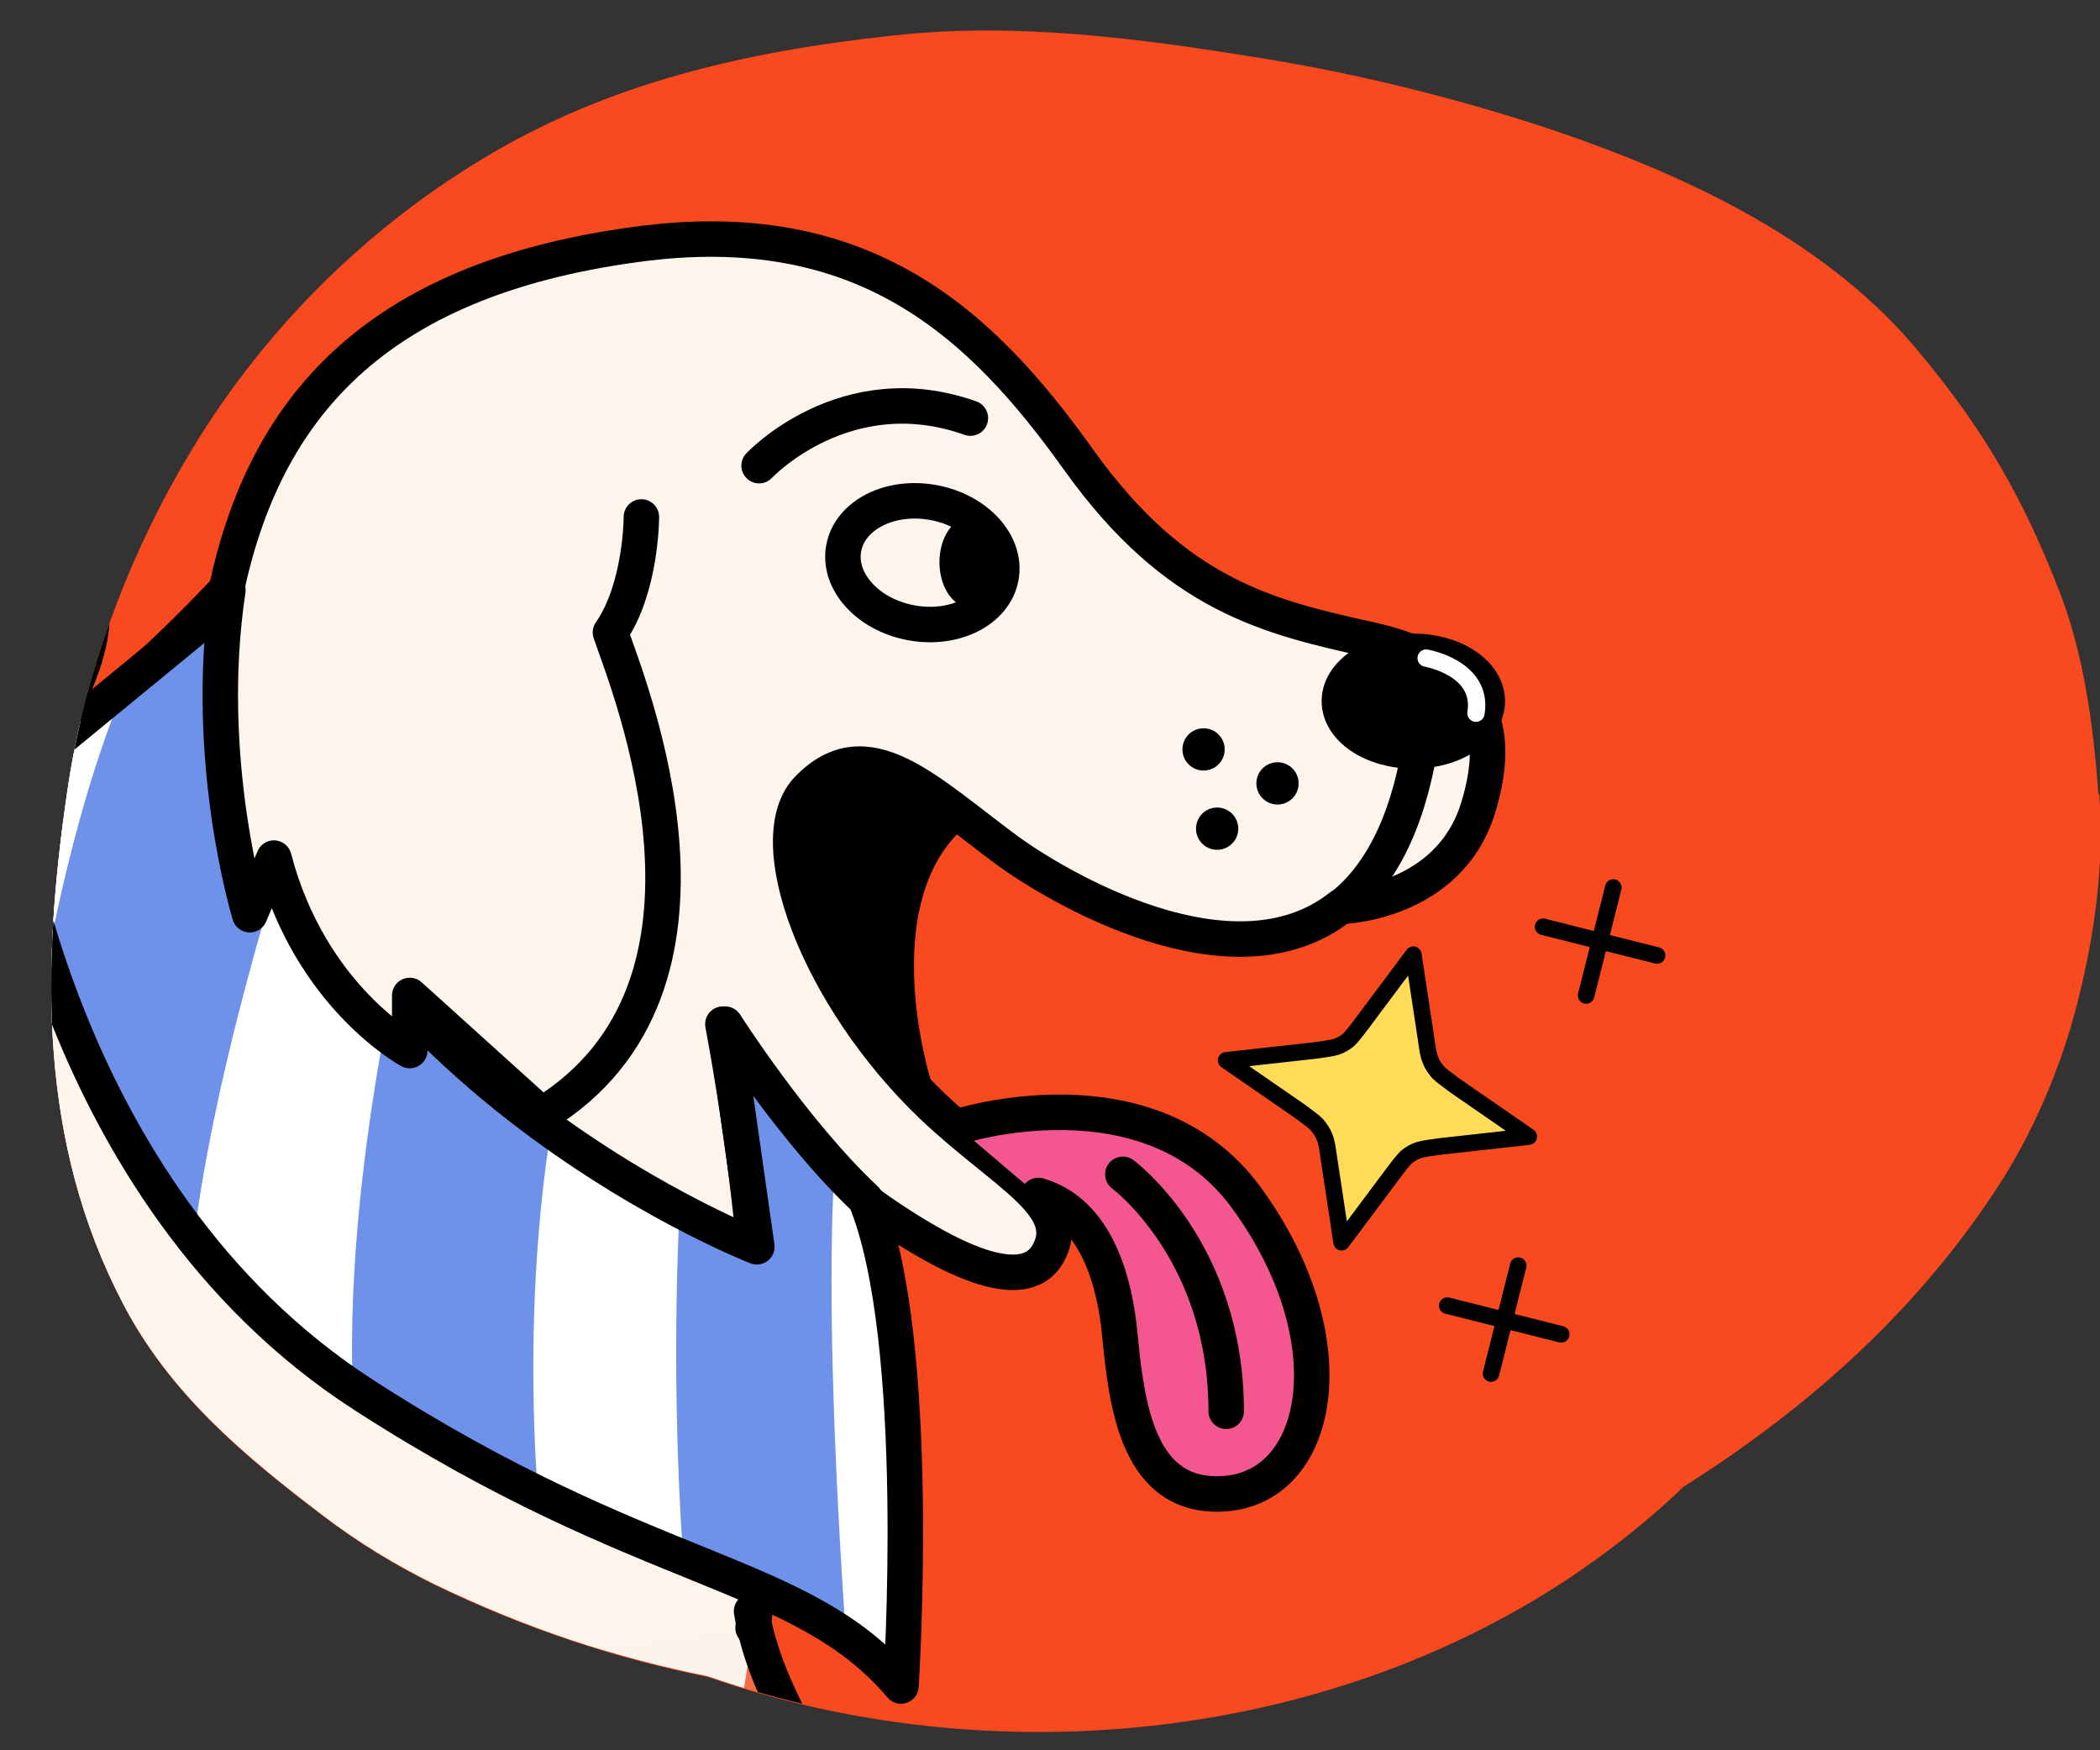 <svg viewBox="0 0 278.3 231.9" version="1.1" xmlns:xlink="http://www.w3.org/1999/xlink" xmlns="http://www.w3.org/2000/svg" id="Layer_2">
  
  <rect x="0" y="0" width="278.3" height="231.9" fill="#333333" stroke="none"/>
  
  <defs>
    <style>
      .st0, .st1, .st2, .st3 {
        fill: none;
      }

      .st1 {
        stroke-width: 4.7px;
      }

      .st1, .st2, .st4, .st5, .st6, .st7, .st8, .st9 {
        stroke: #000;
      }

      .st1, .st2, .st4, .st5, .st6, .st7, .st8, .st9, .st3 {
        stroke-linecap: round;
        stroke-linejoin: round;
      }

      .st2, .st4, .st5, .st7, .st8, .st9 {
        stroke-width: 4.7px;
      }

      .st4, .st10, .st11 {
        fill: #fdf4eb;
      }

      .st6 {
        fill: #fedc57;
        stroke-width: 2.2px;
      }

      .st7, .st12 {
        fill: #fff;
      }

      .st10 {
        isolation: isolate;
        opacity: .2;
      }

      .st13 {
        clip-path: url(#clippath-1);
      }

      .st14 {
        fill: #f9491e;
      }

      .st8 {
        fill: #fdfffe;
      }

      .st9 {
        fill: #f45690;
      }

      .st15 {
        clip-path: url(#clippath);
      }

      .st3 {
        stroke: #fdfffe;
        stroke-width: 2.3px;
      }

      .st16 {
        fill: #6e92ea;
      }
    </style>
    <clipPath id="clippath">
      <path d="M278.1,105.2c-.7-9.1-1.9-18.4-5.2-26.9-4.8-12.4-9.8-21-18.2-31.2-12.2-15-30.8-23.7-48.7-29.8-12.6-4.2-25.8-7.5-38.9-9.6-16-2.6-32.4-4.8-48.7-3-19.4,2.1-37.8,6.2-54.7,16.5-16,9.7-29.5,23.4-39,39.6-7.9,13.4-13.6,28.8-15.8,44.2-3.4,23.2-3.8,46.3,7.4,67.7,6.2,11.9,16,20.1,26.4,28,4.7,3.6,9.8,6.7,15.1,9.3,12.1,5.8,23.6,9.6,36,12.1,39.7,13.8,87.3,8.1,120.7-17.8,3-2.3,5.9-4.8,8.6-7.4,16.3-10.3,30.4-22.8,41.1-38.9,5.1-7.6,9-16.7,11.2-25.6,2.2-8.7,3.5-18.2,2.8-27.2h0Z" class="st0"></path>
    </clipPath>
    <clipPath id="clippath-1">
      <path d="M.7,103.8s5.8,54.2,47.6,81.1c37.5,24.2,57.9,22.9,71.1,38.5,0,0,3-45.9-4.7-64.5-9.5-8.9-18.6-23.2-18.6-23.2l4.2,29.5s-65.1-25.2-71.2-84.7L.7,103.8h0Z" class="st0"></path>
    </clipPath>
  </defs>
  <g id="Layer_1-2">
    <g>
      <path d="M278.1,105.2c-.7-9.1-1.9-18.4-5.2-26.9-4.8-12.3-9.8-21-18.2-31.2-12.2-15-30.8-23.7-48.7-29.8-12.6-4.2-25.8-7.5-38.9-9.6-16-2.6-32.4-4.8-48.7-3-19.4,2.1-37.8,6.2-54.7,16.5-16,9.7-29.5,23.4-39,39.6-7.9,13.4-13.6,28.8-15.8,44.2-3.4,23.2-3.8,46.3,7.4,67.8,6.2,11.9,16,20.1,26.4,28,4.7,3.6,9.8,6.7,15.1,9.3,12.1,5.8,23.6,9.6,36,12.1,39.7,13.8,87.3,8.1,120.7-17.8,3-2.3,5.9-4.8,8.6-7.4,16.3-10.3,30.4-22.8,41.1-38.9,5.1-7.6,9-16.7,11.2-25.6,2.2-8.7,3.5-18.2,2.8-27.2h0Z" class="st14"></path>
      <g class="st15">
        <g>
          <g>
            <path d="M121.1,143.8s-8.4-26.4,6.7-37.2c-19.2-13-22.4-12-22.4-12l-10.9,22.8,17.2,28.2,9.3-1.9h0Z" class="st5"></path>
            <path d="M-343.9,277.9s1.5-39.4,1.2-46.9c-2.9-88.3,66.5-111.6,133.5-101,66.8,10.6,166.5,24.9,239.2-52.6,5.1-23.9,19.5-41,54.2-45.7,30.3-4.2,45.9,10.5,58.8,28.6,12.9,18,25.2,20.8,38.8,23.8,13.6,3.1,17.7,10.5,14.1,22.2-3.9,12.8-18.2,13.1-18.2,13.1-14.4,11.4-37.9-2.8-44.2-7.4-10.7-7.9-18.6-16.2-26.4-8.2-6.5,6.6,1.2,27.5,16.5,42.1,9.5,9,18.9,13.1,15.3,19.5-3.4,6-14.2-.2-20.7-4.5-17.1-11.2-22.4-25.9-22.4-25.9C127.8,306.3,8.8,329.1,8.8,329.1c0,0-16.6,75.6-27.5,127.2,23.3,9.6,19.5,26.5,19.5,26.5h-69.3c-14.9,0,1.1-23.6,1.1-23.6,0,0,4-53.3,12-118.6-54.9,6-108.9-21.2-139.2-40.7-30.4-19.5-63.4-29.9-63.4-29.9l-42,186s8.1,4.4,13.6,8.4c5.5,4.1,9,8.5,7.4,17.7-12,0-71.1.7-71.1.7,0,0-7.6-5.5-2.5-17s4.8-9.2,4.8-9.2l3.9-178.8" class="st11"></path>
            <path d="M-342,279s1.5-39.4,1.2-46.9c-2.9-88.3,66.5-111.6,133.5-101,66.8,10.6,166.5,24.9,239.2-52.6,5.1-23.9,19.5-41,54.2-45.7,30.3-4.2,45.9,10.5,58.8,28.6,12.9,18,25.2,20.8,38.8,23.8,13.6,3.1,17.7,10.5,14.1,22.2-3.9,12.8-18.2,13.1-18.2,13.1-14.4,11.4-37.9-2.8-44.2-7.4-10.7-7.9-18.6-16.2-26.4-8.2-6.5,6.6,1.2,27.5,16.5,42.1,9.5,9,18.9,13.1,15.3,19.5-3.4,6-14.2-.2-20.7-4.5-17.1-11.2-22.4-25.9-22.4-25.9,31.8,171.3-87.2,194.2-87.2,194.2,0,0-16.6,75.6-27.5,127.2,23.3,9.6,19.5,26.5,19.5,26.5h-69.3c-14.9,0,1.1-23.6,1.1-23.6,0,0,4-53.3,12-118.6-54.9,6-108.9-21.2-139.2-40.7-30.4-19.5-63.4-29.9-63.4-29.9l-42,186s8.1,4.4,13.6,8.4c5.5,4.1,9,8.5,7.4,17.7-12,0-71.1.7-71.1.7,0,0-7.6-5.5-2.5-17s4.8-9.2,4.8-9.2l3.9-178.8" class="st10"></path>
            <path d="M-343.9,278.6s1.5-39.4,1.2-46.9c-2.9-88.3,66.5-111.6,133.5-101,66.8,10.6,166.5,24.9,239.2-52.6,5.1-23.9,19.5-41,54.2-45.7,30.3-4.2,45.9,10.5,58.8,28.6,12.9,18,25.2,20.8,38.8,23.8,13.6,3.1,17.7,10.5,14.1,22.2-3.9,12.8-18.2,13.1-18.2,13.1-14.4,11.4-37.9-2.8-44.2-7.4-10.7-7.9-18.6-16.2-26.4-8.2-6.5,6.6,1.2,27.5,16.5,42.1,9.5,9,18.9,13.1,15.3,19.5-3.4,6-14.2-.2-20.7-4.5-17.1-11.2-22.4-25.9-22.4-25.9,5.8,31.4,6.6,57.8,4,80" class="st4"></path>
            <g>
              <path d="M126.9,149.3s25.3-8.2,38.2,9.3c13.7,18.7,10.1,38.2-2.6,39.3-11.8,1-13.2-11.9-14.1-21.1-.6-6.3-2.8-16.1-10.8-18.4" class="st9"></path>
              <path d="M148.8,155.6s13.7,10.1,13.7,31.4" class="st9"></path>
            </g>
            <path d="M-296.3,145.1s-29.9-10.5-51.9-58.4c-22-47.9-33.4-115.7-110.4-133.3,9.7,12.3,10.1,21.1,12.3,33.9,2.2,12.8,9.2,36.5,23.8,52.3,0,0-12.1-15.6-28-20.9,7.7,11.8,11,17.6,15.1,30.6s12.2,19.1,15.5,21.6c0,0-13-8.6-24-10.2,10.2,10.6,13.9,18.3,18.3,24.8,4.5,6.5,11.8,15.5,17.9,17.9l-16.3-5.7s4.9,27.3,31.4,42.8l-15.5-3.7s19.6,36.4,80.2,39.8" class="st7"></path>
            <g>
              <path d="M-20,341.3c-8,65.3-12,118.6-12,118.6,0,0-16,23.6-1.1,23.6H36.2s3.8-17-19.5-26.5c10.9-51.6,31.1-145.6,31.1-145.6" class="st8"></path>
              <g>
                <path d="M16.5,470.5s6,4,5.8,13" class="st2"></path>
                <path d="M24.8,469s4.8,3.1,4.6,14.5" class="st2"></path>
              </g>
            </g>
            <g>
              <path d="M-278.8,482.8h38.3c1.2-17.9-20.6-27.3-20.6-27.3l37.7-170.8-38.2-31.2-28.8,62.7-20.4,166.6h32.1Z" class="st7"></path>
              <path d="M-261.6,471.5s7.8,3.9,7.8,11.3" class="st2"></path>
              <path d="M-255.4,468.2s7.6,3.3,8.4,14.6" class="st2"></path>
            </g>
            <path d="M177.8,120.1c4.8-3.8,8.6-10.4,10.4-21.2" class="st2"></path>
            <path d="M-55.4,341.3c-54.9,6-108.9-21.2-139.2-40.7-30.4-19.5-63.4-29.9-63.4-29.9l-42,186s8.1,4.4,13.6,8.4c5.5,4.1,9,8.5,7.4,17.7-12,0-71.1.7-71.1.7,0,0-7.6-5.5-2.5-17s4.8-9.2,4.8-9.2" class="st2"></path>
            <path d="M37,318.4c-15.8,9-28.2,11.4-28.2,11.4,0,0-16.6,75.6-27.5,127.2,23.3,9.6,19.5,26.5,19.5,26.5h-69.3c-14.9,0,1.1-23.6,1.1-23.6" class="st2"></path>
            <line y2="314.4" x2="-52.5" y1="341.3" x1="-55.4" class="st2"></line>
            <line y2="311.5" x2="12.6" y1="329.8" x1="8.8" class="st2"></line>
            <path d="M-301.7,471.5s6.2,4.4,6.2,11.3" class="st2"></path>
            <path d="M-294.2,468.2s7.5,6.1,7.6,14.7" class="st2"></path>
            <ellipse ry="6.6" rx="9.8" cy="92.9" cx="187.3" class="st5"></ellipse>
            <ellipse transform="translate(26.9 181.3) rotate(-79.6)" ry="10.6" rx="8.1" cy="74.5" cx="122.2" class="st1"></ellipse>
            <ellipse ry="6" rx="4.1" cy="74.5" cx="128.6"></ellipse>
            <path d="M100.6,61.7s11.4-12.2,28-6.3" class="st2"></path>
            <g>
              <circle r="2.8" cy="99.3" cx="159.5"></circle>
              <circle r="2.8" cy="109.8" cx="161.3"></circle>
              <circle r="2.8" cy="103.8" cx="169.3"></circle>
            </g>
            <g>
              <path d="M-357.2,456.1c-.4-8,8.3-13.3,10.8-20.4" class="st2"></path>
              <path d="M-357.8,438c1.2-8.9,13.8-11.6,15.8-20.6" class="st2"></path>
              <path d="M-356.7,423.6c3.8-6.5,9.1-12.4,12.7-19.2" class="st2"></path>
              <path d="M-355.8,411.7c1.1-8.9,12.2-13.1,13.6-21.5" class="st2"></path>
              <path d="M-355.3,395.5c3.3-6.5,10.3-10,12.7-17" class="st2"></path>
              <path d="M-355.5,383.7c8-4.9,6.7-18,15.8-22.1" class="st2"></path>
              <path d="M-355,368.1c4.6-5,5.1-14.3,11.9-17.3" class="st2"></path>
              <path d="M-356.1,353.4c2.3-1.2,4.3-4.4,5.7-6.7,2.7-4.2,5.2-7.8,8.1-11.7" class="st2"></path>
              <path d="M-356.1,339.5c5.2-4.6,6.6-15.4,13.3-18.1" class="st2"></path>
              <path d="M-356.7,328.2c2.3-1,4.1-5.8,5.4-7.9,2.6-4.2,4.9-10,9.1-13" class="st2"></path>
              <path d="M-356.1,314.1c1.2-6.6,8.2-13.8,12.4-18.7" class="st2"></path>
            </g>
            <path d="M-353,296.8c5-5.2,7.8-12.2,9.1-19.2" class="st2"></path>
            <g>
              <path d="M-22.6,469.2s5.8,5.2,5.8,13" class="st2"></path>
              <path d="M-13.6,467.7s5,4.7,5,15.3" class="st2"></path>
            </g>
            <path d="M-186.3,134.2s17.7,33.3,80.5,30.9c70.5-2.8,93.2-52.5,93.2-52.5" class="st2"></path>
            <path d="M-114.8,165.2s-12.1,72.9,11.7,153.1" class="st2"></path>
            <path d="M-96.4,167.5s-12.1,72.9,11.7,153.1" class="st2"></path>
            <path d="M-176.4,311.5s9.7-10.9,27.1-5.9c17.4,5,53.6,20.6,95.3,19.9" class="st2"></path>
            <path d="M12,314.4s16.3-6.3,39.2-32.3c20.9-23.8,25.9-48.1,44.2-50" class="st2"></path>
            <polygon points="-263.6 295.4 -225.1 292.3 -225.1 283.9 -258 270.7 -263.6 295.4"></polygon>
            <line y2="237.4" x2="-99.5" y1="236.4" x1="-117.2" class="st2"></line>
            <line y2="256.9" x2="-98" y1="256.2" x1="-115.5" class="st2"></line>
            <path d="M-42.9,145.6s30.3,79.3,106.7,119.7" class="st2"></path>
            <path d="M-30.2,135.5s39.1,88,102.8,115.9" class="st2"></path>
            <path d="M-72.8,365.1c3.2-12.1,15.2-16.6,17.4-23.8" class="st2"></path>
            <path d="M-70.5,377.7c2-9.8,8.4-15.8,12.4-22.4" class="st2"></path>
            <path d="M-71,390.9c2.3-9,10.4-14.4,12.2-20.5" class="st2"></path>
            <path d="M-72.8,406c1.6-8.9,9.8-11.6,12.2-19.1" class="st2"></path>
            <path d="M-73.4,420.8c1.9-8.6,10.3-13.6,11.3-19.4" class="st2"></path>
            <path d="M-75.3,435.9c3.8-10.5,8.7-10.8,11.6-17.4" class="st2"></path>
            <path d="M-76.1,448.4c2.2-6.8,8.4-8.7,11-15.3" class="st2"></path>
            <path d="M-76.1,460.4c2.7-7.6,7-8.6,9.9-14.8" class="st2"></path>
            <g>
              <path d="M.7,103.8s5.8,54.2,47.6,81.1c37.5,24.2,57.9,22.9,71.1,38.5,0,0,3-45.9-4.7-64.5-9.5-8.9-18.6-23.2-18.6-23.2l4.2,29.5s-65.1-25.2-71.2-84.7L.7,103.8h0Z" class="st12"></path>
              <g class="st13">
                <g>
                  <path d="M3.6,144.3s4.6-43.3,19.8-66.7c17.3,4.2,23.2,8.7,23.2,8.7,0,0-21.5,57.4-21.7,89.4-15.9-22.4-21.3-31.4-21.3-31.4Z" class="st16"></path>
                  <path d="M53.7,123.5s-9.6,38.5-6.4,68.3c6,4.7,24.7,13.7,24.7,13.7,0,0-4.5-33.8,3.1-66.6l-21.5-15.4h0Z" class="st16"></path>
                  <path d="M91,213.5c9.3,3.5,21.6,9.9,21.6,9.9,0,0-4.3-52.1-1.4-75.6-9.1-10.7-19-13.6-19-13.6,0,0-5,35.4-1.1,79.4Z" class="st16"></path>
                </g>
              </g>
              <path d="M.7,103.8s5.8,54.2,47.6,81.1c37.5,24.2,57.9,22.9,71.1,38.5,0,0,3-45.9-4.7-64.5-9.5-8.9-18.6-23.2-18.6-23.2l4.2,29.5s-65.1-25.2-71.2-84.7L.7,103.8h0Z" class="st2"></path>
            </g>
            <line y2="191.8" x2="3.6" y1="202.6" x1="-9.2" class="st2"></line>
            <line y2="202.4" x2="12" y1="213.5" x1="-.3" class="st2"></line>
            <g>
              <path d="M55.1,327.2c-.3-12.4,5.3-19.3,6.2-35.8" class="st2"></path>
              <path d="M66.1,313.5c3.3-8.8,6.5-21.2,5.9-31.2" class="st2"></path>
              <path d="M78.9,267.9c2.1,10.6,3.1,22.2-.5,33.4" class="st2"></path>
              <path d="M85.6,257.6c4.2,12.4,1.5,20.5,3.2,30.1" class="st2"></path>
              <path d="M91,243.7c1.3,14.5,8.8,22.9,5.5,36.4" class="st2"></path>
              <path d="M93.5,225c2.6,13.1,8.2,17.2,9.8,29.4" class="st2"></path>
              <path d="M99.6,213.5c1.9,11.6,9.2,19.2,10,26.8" class="st2"></path>
              <path d="M43.6,337.9c-2.9-13.4,4.2-20.2,4.2-33.7" class="st2"></path>
              <path d="M31.7,338.1c-.9-1.9,0-4.9.7-6.8,1.7-4.7,4.7-9.9,4.9-15" class="st2"></path>
            </g>
            <path d="M4.1,101s-3.5-14.3-15.8-19-17.8-.5-17.8-.5c0,0,.9,10.3,12.1,16.3,9.6,5.1,21.5,3.2,21.5,3.2h0Z" class="st7"></path>
            <path d="M4.1,101s-13.5-22.5,1.2-40.5c5.2,4.7,6.9,12.2,6.9,20.9s-8.2,19.6-8.2,19.6h0Z" class="st7"></path>
            <path d="M85,68.5s0,9.4-4.1,15.3c2.4,7.1,18.8,46.9-9.1,63.9l-17.5-15.8v7.3s-13.2-7.1-18-25.5l-3.2,7.5s-6.3-20.5-2.9-43" class="st4"></path>
            <path d="M189,87.2s7.6,1.3,6.6,7.3" class="st3"></path>
            <path d="M-342.7,174.9s3.2-28.1,29.1-40.7c10.9,7.7,11.7,9.7,11.7,9.7,0,0-23.1,12.2-30.8,31.6l-10.1-.6h0Z"></path>
          </g>
          <path d="M213.8,117.6l-3.6,14.3M204.5,122.8l15.1,3.8M201.2,167.7l-3.6,14.3M191.8,173l15.1,3.8M187.3,126.5l-6.8,9.1c-.9,1.2-1.3,1.7-1.8,2.2-.5.4-1,.7-1.6.9-.7.2-1.4.3-2.9.5l-11.7,1.3,9.7,6.7c1.2.9,1.8,1.3,2.3,1.8.4.5.8,1,1,1.6.3.6.4,1.4.6,2.8l1.7,11.2,6.8-9.1c.9-1.2,1.3-1.7,1.8-2.2.5-.4,1-.7,1.6-.9.7-.2,1.4-.3,2.9-.5l11.7-1.3-9.7-6.7c-1.2-.9-1.8-1.3-2.3-1.8-.4-.5-.8-1-1-1.6-.3-.6-.4-1.4-.6-2.8l-1.7-11.2h0Z" class="st6"></path>
        </g>
      </g>
    </g>
  </g>
</svg>